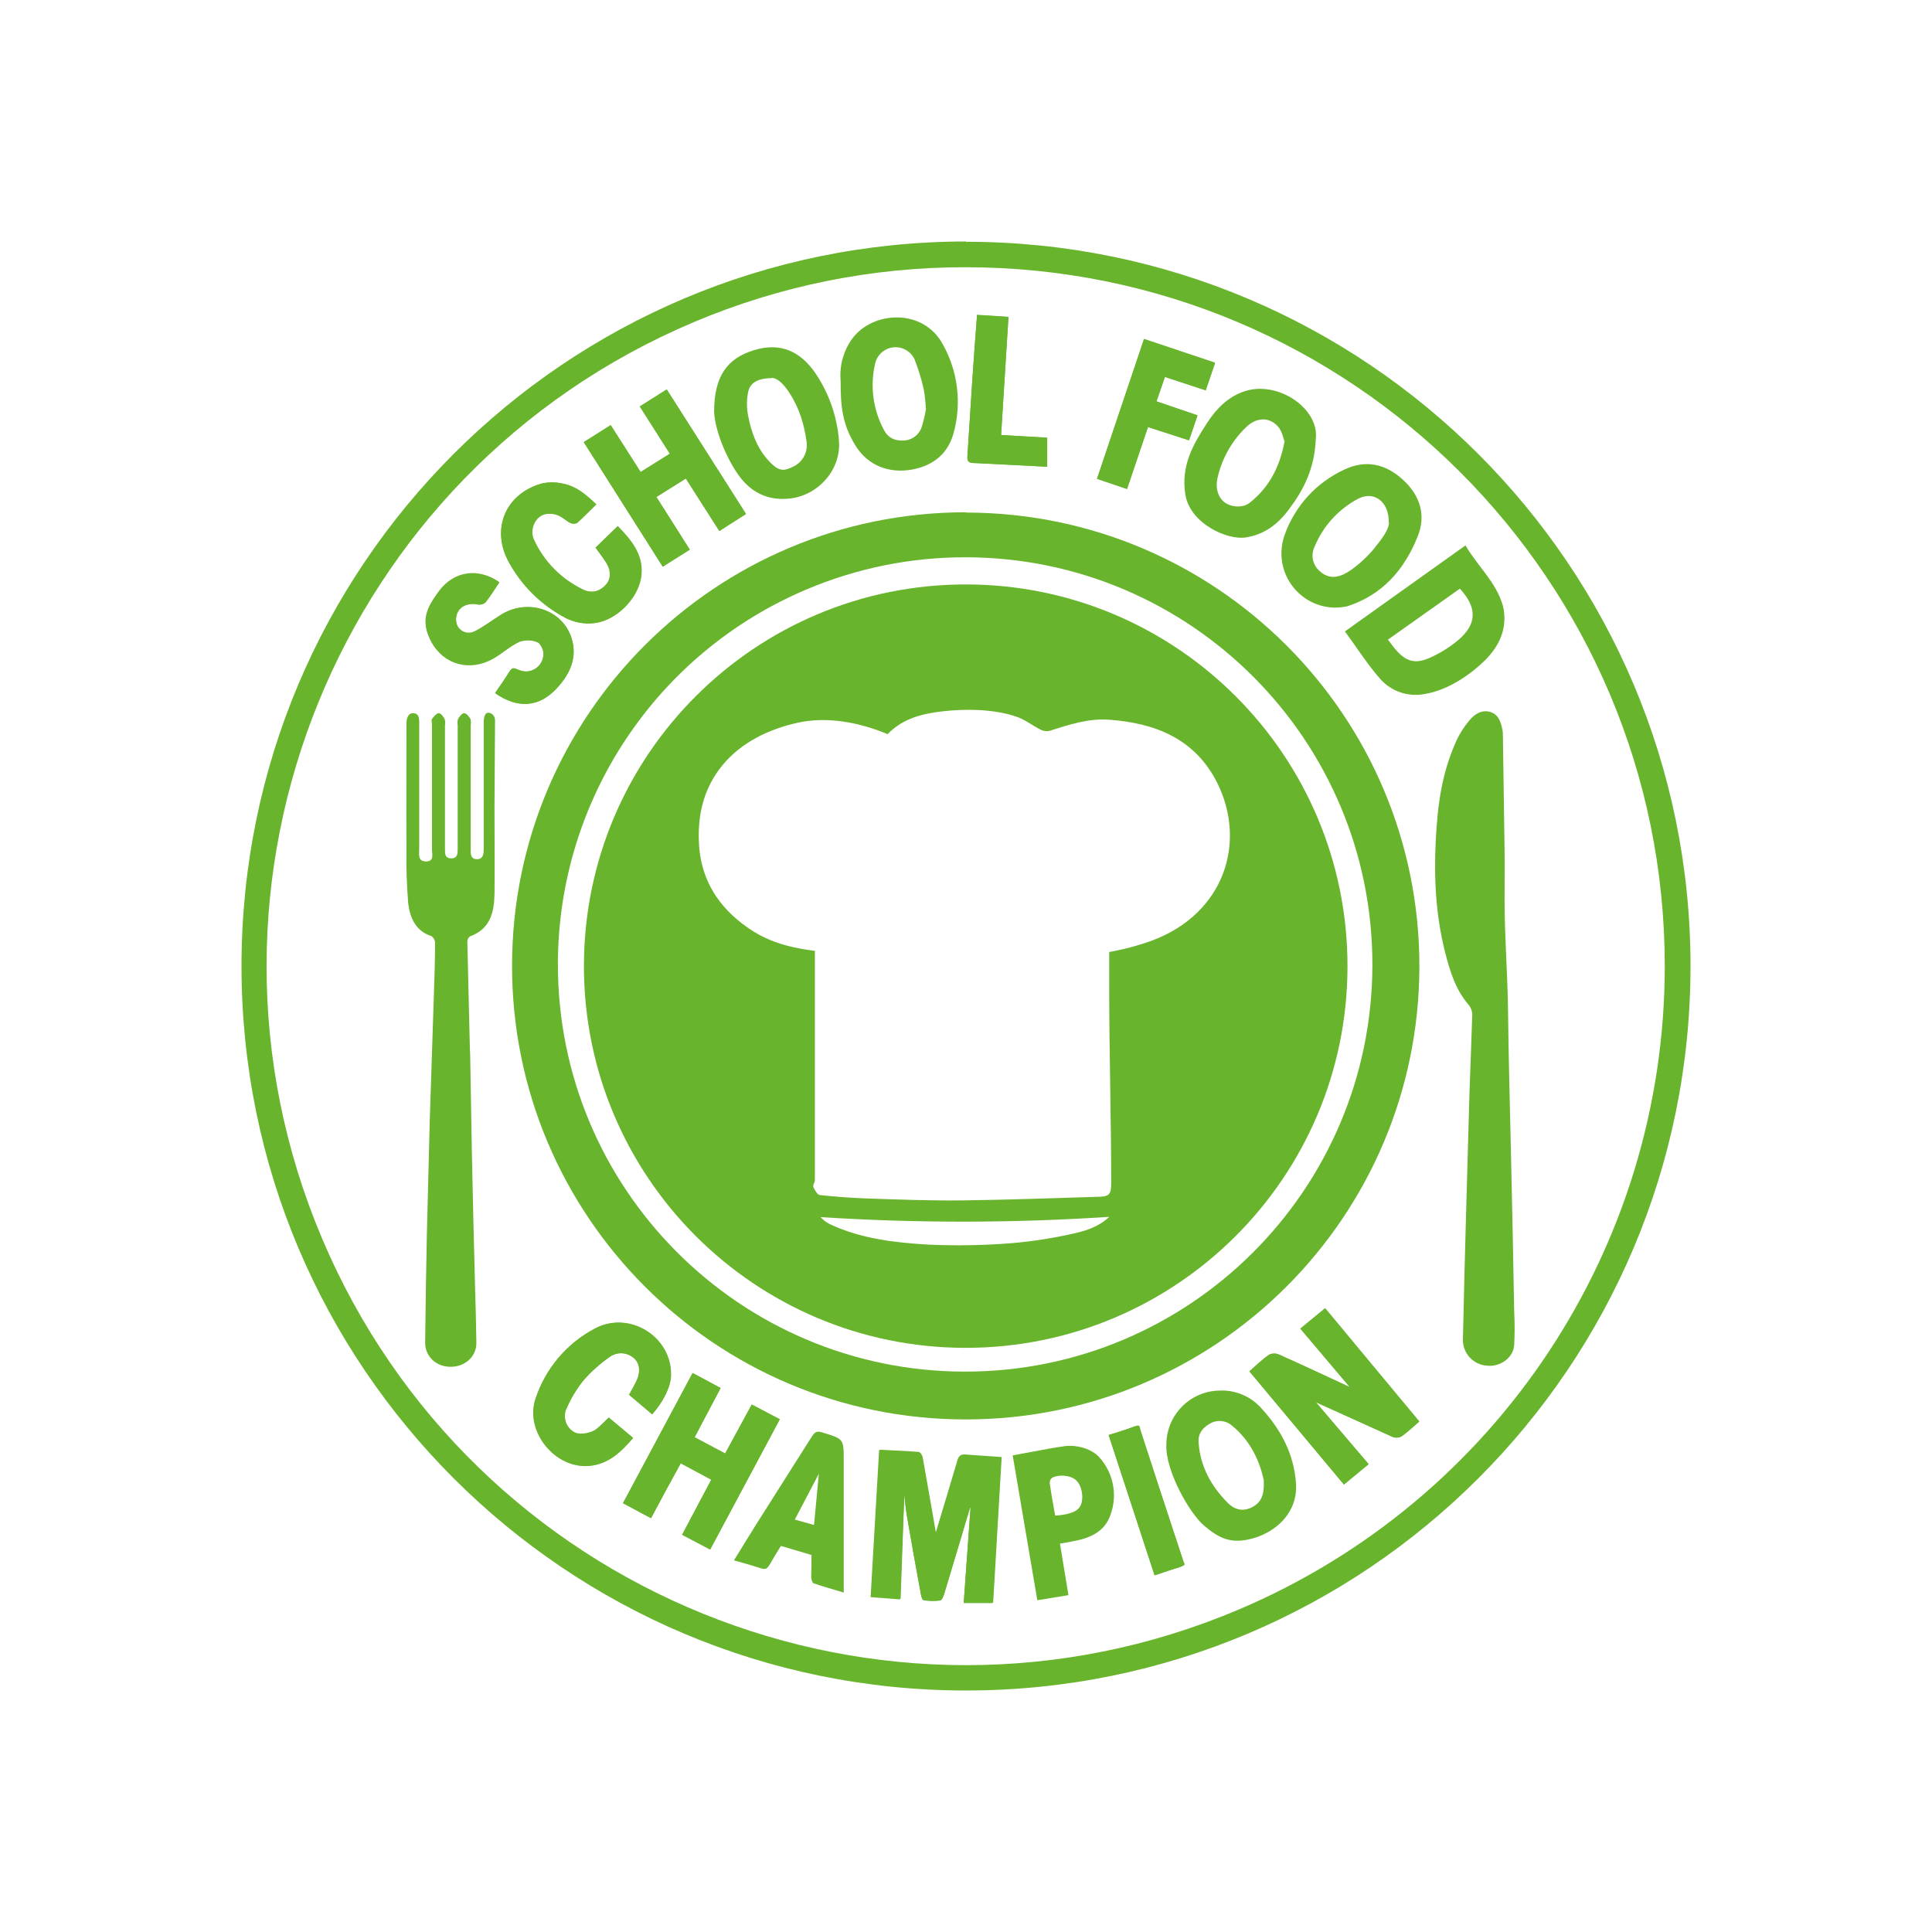 <?xml version="1.0" encoding="UTF-8"?>
<svg xmlns="http://www.w3.org/2000/svg" viewBox="0 0 200 200">
  <g id="boundry">
    <rect width="200" height="200" style="fill:none; stroke-width:0px;"></rect>
  </g>
  <g id="Layer_1">
    <path d="m100,57.689c23.283.049,42.118,18.96,42.069,42.239-.049,23.279-18.963,42.11-42.247,42.061-23.283-.049-42.118-18.96-42.069-42.239.036-16.92,10.188-32.179,25.782-38.751,5.21-2.199,10.81-3.325,16.465-3.31m0-4.657c-25.937-.016-46.976,20.993-46.992,46.924-.016,25.932,20.997,46.967,46.934,46.983,25.937.016,46.976-20.993,46.992-46.924,0-25.92-21.008-46.938-46.934-46.954h0v-.029Z" style="fill:#68b42c; stroke-width:0px;"></path>
    <path d="m100,27.666c39.965.015,72.351,32.419,72.337,72.376-.011,29.06-17.411,55.294-44.182,66.611-36.818,15.554-79.277-1.678-94.834-38.489-15.557-36.811,1.678-79.261,38.496-94.816,8.916-3.772,18.502-5.705,28.184-5.683m0-2.666c-41.426.029-75,33.597-75,75.015s33.574,74.985,75,74.985,75-33.568,75-74.985S141.397,25.029,100,25.029h0v-.029Z" style="fill:#68b42c; stroke-width:0px;"></path>
    <path d="m93.613,154.731c.088.849.146,1.494.264,2.138.469,2.734.957,5.468,1.465,8.201.029.205.146.527.264.556.571.1,1.154.11,1.728.029.205-.029.381-.556.469-.879.879-2.9,1.758-5.8,2.607-8.7h.059l-.703,9.812h3.047l.879-15.056-3.779-.264c-.498-.029-.644.176-.762.615-.732,2.519-1.494,5.009-2.256,7.528-.469-2.636-.908-5.243-1.377-7.85-.029-.205-.264-.556-.41-.556-1.318-.117-2.666-.146-4.043-.234l-.879,15.202,3.047.234.381-10.779Z" style="fill:#68b42c; stroke-width:0px;"></path>
    <path d="m137.178,135.428l-2.549,2.109,5.127,6.063c-2.49-1.142-4.893-2.285-7.324-3.369-.326-.149-.7-.149-1.025,0-.703.498-1.348,1.113-2.051,1.728l9.785,11.716,2.549-2.109-5.479-6.415,7.939,3.603c.306.12.649.098.938-.059.615-.439,1.172-.967,1.816-1.523l-9.727-11.746Z" style="fill:#68b42c; stroke-width:0px;"></path>
    <path d="m71.406,56.898l-3.457-5.448,3.047-1.904,3.457,5.419,2.754-1.758-8.203-12.888-2.783,1.758,3.106,4.892-3.047,1.904-3.076-4.862-2.783,1.758,8.174,12.888,2.812-1.758Z" style="fill:#68b42c; stroke-width:0px;"></path>
    <path d="m73.633,153.178l-3.018,5.683,2.9,1.523,7.207-13.474-2.9-1.523-2.754,5.067-3.164-1.67,2.695-5.097-2.9-1.552-7.207,13.474,2.9,1.552,1.553-2.9,1.523-2.783,3.164,1.699Z" style="fill:#68b42c; stroke-width:0px;"></path>
    <path d="m61.65,56.693c.44.615.82,1.113,1.143,1.64s.557,1.435-.029,2.138-1.465,1.025-2.373.586c-2.281-1.074-4.108-2.921-5.156-5.214-.329-.796-.117-1.713.527-2.285.703-.586,1.465-.498,2.197-.117s.674.498,1.025.674c.228.116.496.127.732.029.674-.586,1.318-1.26,1.992-1.933-1.055-.996-2.08-1.875-3.428-2.138-.712-.17-1.452-.18-2.168-.029-3.721,1.025-5.303,4.599-3.516,8.026,1.294,2.417,3.257,4.41,5.654,5.741,1.022.608,2.222.845,3.398.674,2.109-.322,4.307-2.431,4.688-4.657s-.908-3.837-2.402-5.36l-2.285,2.226Z" style="fill:#68b42c; stroke-width:0px;"></path>
    <path d="m67.51,146.412c1.201-1.347,1.934-2.87,1.963-4.042.088-3.984-4.277-6.737-7.852-4.862-2.91,1.524-5.116,4.118-6.152,7.235-1.113,3.222,1.728,7.001,5.156,7.001,2.168,0,3.574-1.318,4.922-2.9l-2.519-2.109c-.469.439-.85.849-1.289,1.201s-1.758.703-2.373.264c-.838-.528-1.131-1.611-.674-2.49.456-1.031,1.047-1.996,1.758-2.87.799-.906,1.704-1.712,2.695-2.402.796-.562,1.881-.476,2.578.205.557.556.615,1.435.146,2.373-.205.439-.469.849-.732,1.347l2.373,2.05Z" style="fill:#68b42c; stroke-width:0px;"></path>
    <path d="m51.25,71.749c2.373,1.67,4.629,1.465,6.445-.586,1.289-1.406,2.08-3.076,1.494-5.038-.908-3.046-4.6-4.247-7.383-2.461-.879.556-1.728,1.201-2.637,1.67s-1.992-.146-1.963-1.26.996-1.787,2.227-1.523c.29.061.593-.014.82-.205.527-.644.967-1.377,1.435-2.08-2.139-1.523-4.688-1.172-6.211.879-1.523,2.05-1.816,3.427-.791,5.331s4.014,3.046,6.387,1.67c.938-.527,1.728-1.289,2.695-1.728.599-.213,1.254-.203,1.846.029.322.117.644.791.644,1.201.019,1.003-.778,1.831-1.781,1.851-.286.005-.569-.057-.826-.181-.498-.205-.732-.117-.996.322s-.908,1.377-1.406,2.109Z" style="fill:#68b42c; stroke-width:0px;"></path>
    <path d="m119.717,41.55l.879-2.519,4.219,1.377.967-2.87-7.354-2.461-4.863,14.47,3.106,1.054,2.168-6.415,4.248,1.377.879-2.578-4.248-1.435Z" style="fill:#68b42c; stroke-width:0px;"></path>
    <path d="m103.633,45.035l.762-12.214-3.252-.205c-.176,2.373-.352,4.628-.498,6.883s-.322,5.155-.498,7.733c-.029.439.059.674.557.703l7.705.381v-2.988l-4.775-.293Z" style="fill:#68b42c; stroke-width:0px;"></path>
    <path d="m114.766,148.55l4.746,14.528c.938-.322,1.758-.615,2.578-.849s.498-.322.352-.732c-1.465-4.472-2.93-8.944-4.394-13.415-.146-.469-.352-.527-.791-.351s-1.553.527-2.49.82Z" style="fill:#68b42c; stroke-width:0px;"></path>
    <path d="m155.752,93.19c0,3.661.293,7.352.352,11.014.059,5.214.205,10.428.322,15.642s.234,10.603.322,15.905c.061,1.171.061,2.344,0,3.515-.117,1.377-1.553,2.255-2.783,2.109-1.47-.077-2.599-1.332-2.522-2.802.001-.013.002-.026.002-.039.088-4.277.205-8.553.322-12.829.117-4.277.234-8.319.352-12.507.088-2.724.205-5.448.293-8.201-.025-.391-.18-.762-.44-1.054-1.318-1.552-1.875-3.427-2.373-5.36-.967-3.808-1.172-7.704-.967-11.629s.674-7.03,2.139-10.281c.357-.773.821-1.493,1.377-2.138.527-.615,1.26-1.113,2.168-.82s1.113,1.23,1.26,2.109c.002.029.002.059,0,.088.059,3.984.117,7.967.176,11.921.029,1.758,0,3.544,0,5.302.088.059-.117.059,0,.059Z" style="fill:#68b42c; stroke-width:0px;"></path>
    <path d="m51.191,83.875c0,2.87.029,5.741,0,8.641-.029,1.933-.44,3.661-2.549,4.423-.164.126-.261.32-.264.527.088,3.691.176,7.411.264,11.101,0,.205.029.381.029.586.059,3.369.117,6.737.176,10.105.088,4.54.205,9.051.322,13.591.059,2.05.117,4.072.146,6.122.029,1.435-1.143,2.519-2.666,2.519s-2.637-1.084-2.637-2.49c.039-3.71.098-7.411.176-11.101.088-3.896.205-7.791.293-11.687l.44-13.415c.059-1.728.117-3.486.117-5.214-.011-.273-.153-.523-.381-.674-1.67-.556-2.227-1.933-2.402-3.427-.151-1.841-.21-3.689-.176-5.536-.029-4.218,0-8.465,0-12.683v-.498c0-.176.088-.937.674-.937s.644.469.644.937v13.093c0,.556-.176,1.318.703,1.318s.615-.762.615-1.289v-12.859c0-.234-.088-.498.029-.644s.44-.556.674-.556.469.351.615.615c.057.21.067.43.029.644v12.771c0,.498-.029.996.644.996s.674-.498.674-.996v-12.771c-.038-.214-.028-.434.029-.644.146-.264.41-.615.644-.615s.498.351.644.586c.059.21.069.43.029.644v12.771c0,.498-.059,1.113.644,1.113s.703-.615.703-1.172c0-4.374,0-8.739,0-13.093,0-.293.088-.703.293-.849s.85.029.879.732c-.019,3.124-.039,6.229-.059,9.315Z" style="fill:#68b42c; stroke-width:0px;"></path>
    <path d="m93.613,154.731l-.44,10.838-3.047-.234.879-15.202c1.377.059,2.695.117,4.043.234.146,0,.381.351.41.556.469,2.607.938,5.214,1.377,7.85.762-2.548,1.523-5.038,2.256-7.528.117-.439.293-.674.762-.615l3.779.264-.879,15.056h-2.988l.703-9.842h-.059c-.879,2.9-1.728,5.8-2.607,8.7-.088.322-.264.82-.469.879-.574.081-1.157.071-1.728-.029-.117,0-.234-.351-.264-.556-.508-2.734-.996-5.468-1.465-8.201-.117-.644-.146-1.289-.264-2.168Z" style="fill:#68b42c; stroke-width:0px;"></path>
    <path d="m137.178,135.428l9.756,11.716c-.644.556-1.201,1.084-1.816,1.523-.289.157-.632.178-.938.059l-7.969-3.574,5.449,6.415-2.549,2.109-9.785-11.716c.703-.615,1.318-1.23,2.051-1.728.326-.149.7-.149,1.025,0,2.432,1.084,4.863,2.226,7.324,3.369l-5.127-6.063,2.578-2.109Z" style="fill:#68b42c; stroke-width:0px;"></path>
    <path d="m139.228,65.363l12.48-8.905c1.23,2.138,3.164,3.779,3.867,6.239.077.287.126.582.146.879.146,1.933-.703,3.486-1.992,4.774s-3.691,3.076-6.211,3.486c-1.739.353-3.533-.264-4.688-1.611-1.289-1.465-2.373-3.193-3.603-4.862Zm4.453.849c.293.381.527.732.791,1.025,1.025,1.201,1.963,1.523,3.428.908,1.1-.475,2.127-1.107,3.047-1.875,1.963-1.67,1.992-3.369.176-5.331l-7.441,5.272Z" style="fill:#68b42c; stroke-width:0px;"></path>
    <path d="m73.926,42.633c0-3.691,1.348-5.536,4.131-6.386s4.863.146,6.445,2.519c1.346,2.04,2.153,4.388,2.344,6.825.264,2.958-2.08,5.653-5.01,6.005-2.402.293-4.189-.674-5.479-2.548-1.289-1.875-2.344-4.599-2.432-6.415Zm5.947-3.486c-1.435,0-2.256.498-2.432,1.465-.154.793-.154,1.609,0,2.402.322,1.699.908,3.339,2.08,4.628s1.67,1.113,2.695.615c.896-.476,1.408-1.453,1.289-2.461-.234-1.816-.762-3.574-1.787-5.126-.527-.82-1.172-1.523-1.816-1.552l-.029.029Z" style="fill:#68b42c; stroke-width:0px;"></path>
    <path d="m87.022,39.441c-.144-1.575.294-3.148,1.23-4.423,2.139-2.841,7.354-3.134,9.375.674,1.529,2.759,1.928,6.004,1.113,9.051-.557,2.167-2.08,3.456-4.336,3.866s-4.541-.322-5.889-2.548-1.494-4.072-1.494-6.62Zm8.818,2.812c-.024-.639-.093-1.275-.205-1.904-.238-1.078-.561-2.136-.967-3.163-.512-1.082-1.804-1.544-2.887-1.033-.6.283-1.036.826-1.185,1.472-.549,2.328-.226,4.777.908,6.883.469.908,1.26,1.172,2.197,1.084.814-.085,1.496-.651,1.728-1.435.192-.623.339-1.26.44-1.904h-.029Z" style="fill:#68b42c; stroke-width:0px;"></path>
    <path d="m136.211,45.416c-.117,3.134-1.289,5.331-2.812,7.352-1.113,1.494-2.519,2.578-4.453,2.87s-5.771-1.465-6.24-4.452.791-5.155,2.256-7.411c.967-1.494,2.197-2.724,3.897-3.281,3.486-1.113,7.705,1.816,7.354,4.921Zm-3.252.234c-.146-.41-.264-.996-.586-1.406-.908-1.113-2.285-1.084-3.369-.029-1.51,1.448-2.551,3.315-2.988,5.36-.205.996.088,1.933.762,2.431s1.875.615,2.607.029c1.992-1.582,3.106-3.691,3.603-6.386h-.029Z" style="fill:#68b42c; stroke-width:0px;"></path>
    <path d="m138.203,62.903c-3.106-.041-5.591-2.592-5.55-5.698.009-.656.132-1.304.364-1.918,1.078-2.957,3.293-5.361,6.152-6.678,2.227-1.054,4.277-.586,6.064,1.054s2.432,3.691,1.494,5.946c-1.377,3.398-3.633,5.975-7.236,7.147-.424.092-.856.141-1.289.146Zm5.566-8.787c.029-2.285-1.611-3.339-3.223-2.461-2.008,1.077-3.581,2.816-4.453,4.921-.432.87-.214,1.921.527,2.548.732.674,1.553.762,2.49.322s2.285-1.611,3.164-2.695,1.465-1.904,1.523-2.636h-.029Z" style="fill:#68b42c; stroke-width:0px;"></path>
    <path d="m120.742,149.546c-0-3.056,2.452-5.547,5.508-5.595,1.65-.074,3.245.605,4.336,1.845,2.022,2.197,3.369,4.745,3.574,7.762.205,3.017-2.051,5.009-4.424,5.683s-3.603-.059-5.098-1.318c-1.494-1.26-4.014-5.683-3.897-8.377Zm10.107,3.779c-.41-1.962-1.348-4.159-3.34-5.77-.657-.548-1.593-.607-2.314-.146-.762.439-1.201,1.054-1.113,1.962.176,2.431,1.289,4.452,2.959,6.151.674.703,1.494.996,2.461.556s1.406-1.201,1.318-2.753h.029Z" style="fill:#68b42c; stroke-width:0px;"></path>
    <path d="m71.406,56.898l-2.783,1.758-8.174-12.888,2.783-1.758,3.106,4.862,3.047-1.904-3.135-4.892,2.783-1.758,8.203,12.888-2.754,1.758-3.486-5.448-3.047,1.933,3.457,5.448Z" style="fill:#68b42c; stroke-width:0px;"></path>
    <path d="m73.633,153.178l-3.164-1.699-1.523,2.783-1.553,2.9-2.9-1.552,7.207-13.474,2.9,1.552-2.695,5.097,3.164,1.699,2.754-5.067,2.9,1.523-7.207,13.474-2.9-1.523,3.018-5.712Z" style="fill:#68b42c; stroke-width:0px;"></path>
    <path d="m61.65,56.693l2.314-2.226c1.494,1.523,2.783,3.134,2.402,5.36s-2.578,4.364-4.688,4.657c-1.177.172-2.376-.066-3.398-.674-2.397-1.331-4.361-3.324-5.654-5.741-1.787-3.398-.234-7.001,3.516-8.026.716-.15,1.456-.141,2.168.029,1.377.264,2.373,1.142,3.428,2.138-.703.674-1.318,1.318-1.992,1.933-.237.097-.504.087-.732-.029-.381-.176-.674-.469-1.025-.674s-1.494-.498-2.197.117c-.645.571-.857,1.489-.527,2.285,1.048,2.293,2.875,4.14,5.156,5.214.908.41,1.758.146,2.373-.586s.44-1.435.029-2.138-.732-1.025-1.172-1.64Z" style="fill:#68b42c; stroke-width:0px;"></path>
    <path d="m67.51,146.412l-2.402-2.021c.264-.498.527-.908.732-1.347.469-.908.41-1.816-.146-2.373-.698-.681-1.782-.767-2.578-.205-.991.69-1.896,1.496-2.695,2.402-.711.875-1.302,1.84-1.758,2.87-.458.879-.165,1.962.674,2.49.615.439,1.611.351,2.373-.264s.82-.732,1.289-1.201l2.519,2.109c-1.348,1.582-2.754,2.87-4.922,2.9-3.428,0-6.269-3.779-5.156-7.001,1.036-3.117,3.242-5.711,6.152-7.235,3.545-1.875,7.939.879,7.852,4.862-.029,1.142-.762,2.666-1.934,4.013Z" style="fill:#68b42c; stroke-width:0px;"></path>
    <path d="m51.25,71.749c.498-.703.996-1.377,1.406-2.08s.498-.527.996-.322c.903.437,1.989.059,2.426-.843.125-.257.187-.54.181-.826,0-.439-.322-1.084-.644-1.201-.592-.232-1.247-.242-1.846-.029-.967.439-1.758,1.201-2.695,1.728-2.373,1.377-5.098.674-6.387-1.67s-.44-3.691.791-5.331,4.072-2.431,6.211-.879c-.469.703-.908,1.406-1.435,2.08-.228.191-.53.266-.82.205-1.23-.234-2.197.41-2.227,1.523s.967,1.787,1.963,1.26,1.758-1.113,2.637-1.67c2.783-1.787,6.475-.586,7.383,2.461.586,1.962-.205,3.632-1.494,5.038-1.816,2.021-4.072,2.226-6.445.556Z" style="fill:#68b42c; stroke-width:0px;"></path>
    <path d="m84.004,160.97l-3.164-.937c-.381.615-.762,1.23-1.113,1.845s-.527.615-1.055.439-1.728-.527-2.695-.791l2.285-3.691,5.771-9.11c.293-.439.498-.644,1.084-.439,2.227.674,2.227.644,2.227,2.929v13.65c-1.113-.351-2.139-.615-3.135-.967-.117-.059-.205-.381-.234-.586.029-.791.029-1.552.029-2.343Zm.264-3.105l.498-5.302-2.49,4.745,1.992.556Z" style="fill:#68b42c; stroke-width:0px;"></path>
    <path d="m109.727,159.798l.879,5.331-3.223.527-2.549-14.997,2.695-.498c.938-.176,1.875-.351,2.812-.469s2.607.176,3.516,1.23c1.389,1.579,1.825,3.781,1.143,5.77-.615,1.962-2.285,2.578-4.131,2.9l-1.143.205Zm-.498-2.9c.384-.026.765-.075,1.143-.146.644-.176,1.289-.322,1.553-1.054s.059-1.962-.557-2.49-1.846-.586-2.49-.205c-.155.141-.231.349-.205.556.146,1.084.352,2.168.557,3.339Z" style="fill:#68b42c; stroke-width:0px;"></path>
    <path d="m119.717,41.55l4.248,1.465-.879,2.578-4.248-1.377-2.168,6.415-3.106-1.054,4.863-14.441,7.354,2.461-.967,2.812-4.219-1.406-.879,2.548Z" style="fill:#68b42c; stroke-width:0px;"></path>
    <path d="m103.633,45.035l4.746.264v3.017l-7.676-.41c-.498-.029-.586-.264-.557-.703.176-2.578.322-5.155.498-7.733s.322-4.481.498-6.883l3.252.205-.762,12.244Z" style="fill:#68b42c; stroke-width:0px;"></path>
    <path d="m114.766,148.55c.938-.293,1.728-.498,2.519-.82s.644-.117.791.351c1.445,4.472,2.91,8.944,4.394,13.415.117.381.088.586-.352.732s-1.641.527-2.578.849l-4.775-14.528Z" style="fill:#68b42c; stroke-width:0px;"></path>
    <path d="m100,60.501c-21.827-.016-39.535,17.662-39.551,39.484-.016,21.823,17.665,39.527,39.492,39.543,21.827.016,39.535-17.662,39.551-39.484,0-.01,0-.019,0-.029,0-21.811-17.677-39.498-39.492-39.514Zm11.133,67.194c-2.103.478-4.237.811-6.387.996-2.904.234-5.82.282-8.73.146-3.457-.205-6.914-.615-10.107-2.109-.363-.185-.69-.433-.967-.732,9.951.635,19.933.625,29.883-.029-1.113,1.054-2.402,1.435-3.691,1.728Zm8.174-30.346c-1.456.532-2.956.934-4.482,1.201v3.837c0,6.678.205,13.386.205,20.064,0,1.113-.146,1.406-1.201,1.435-4.775.146-9.492.322-14.268.381-3.311.029-6.592-.088-9.902-.205-1.582-.059-3.164-.176-4.775-.351-.293-.029-.469-.439-.644-.732s.117-.527.117-.82v-23.726c-3.223-.41-5.42-1.172-7.588-2.87-2.754-2.138-4.307-4.95-4.424-8.465-.117-2.958.586-5.653,2.49-7.938s4.688-3.661,7.705-4.335,6.328-.088,9.346,1.172c1.582-1.64,3.633-2.138,5.801-2.373s5.068-.264,7.5.556c.908.293,1.699.937,2.578,1.377.292.139.624.17.938.088,1.992-.644,3.984-1.289,6.094-1.142,4.834.351,8.935,1.992,11.221,6.561,3.047,6.151.732,13.474-6.709,16.286Z" style="fill:#68b42c; stroke-width:0px;"></path>
  </g>
</svg>
